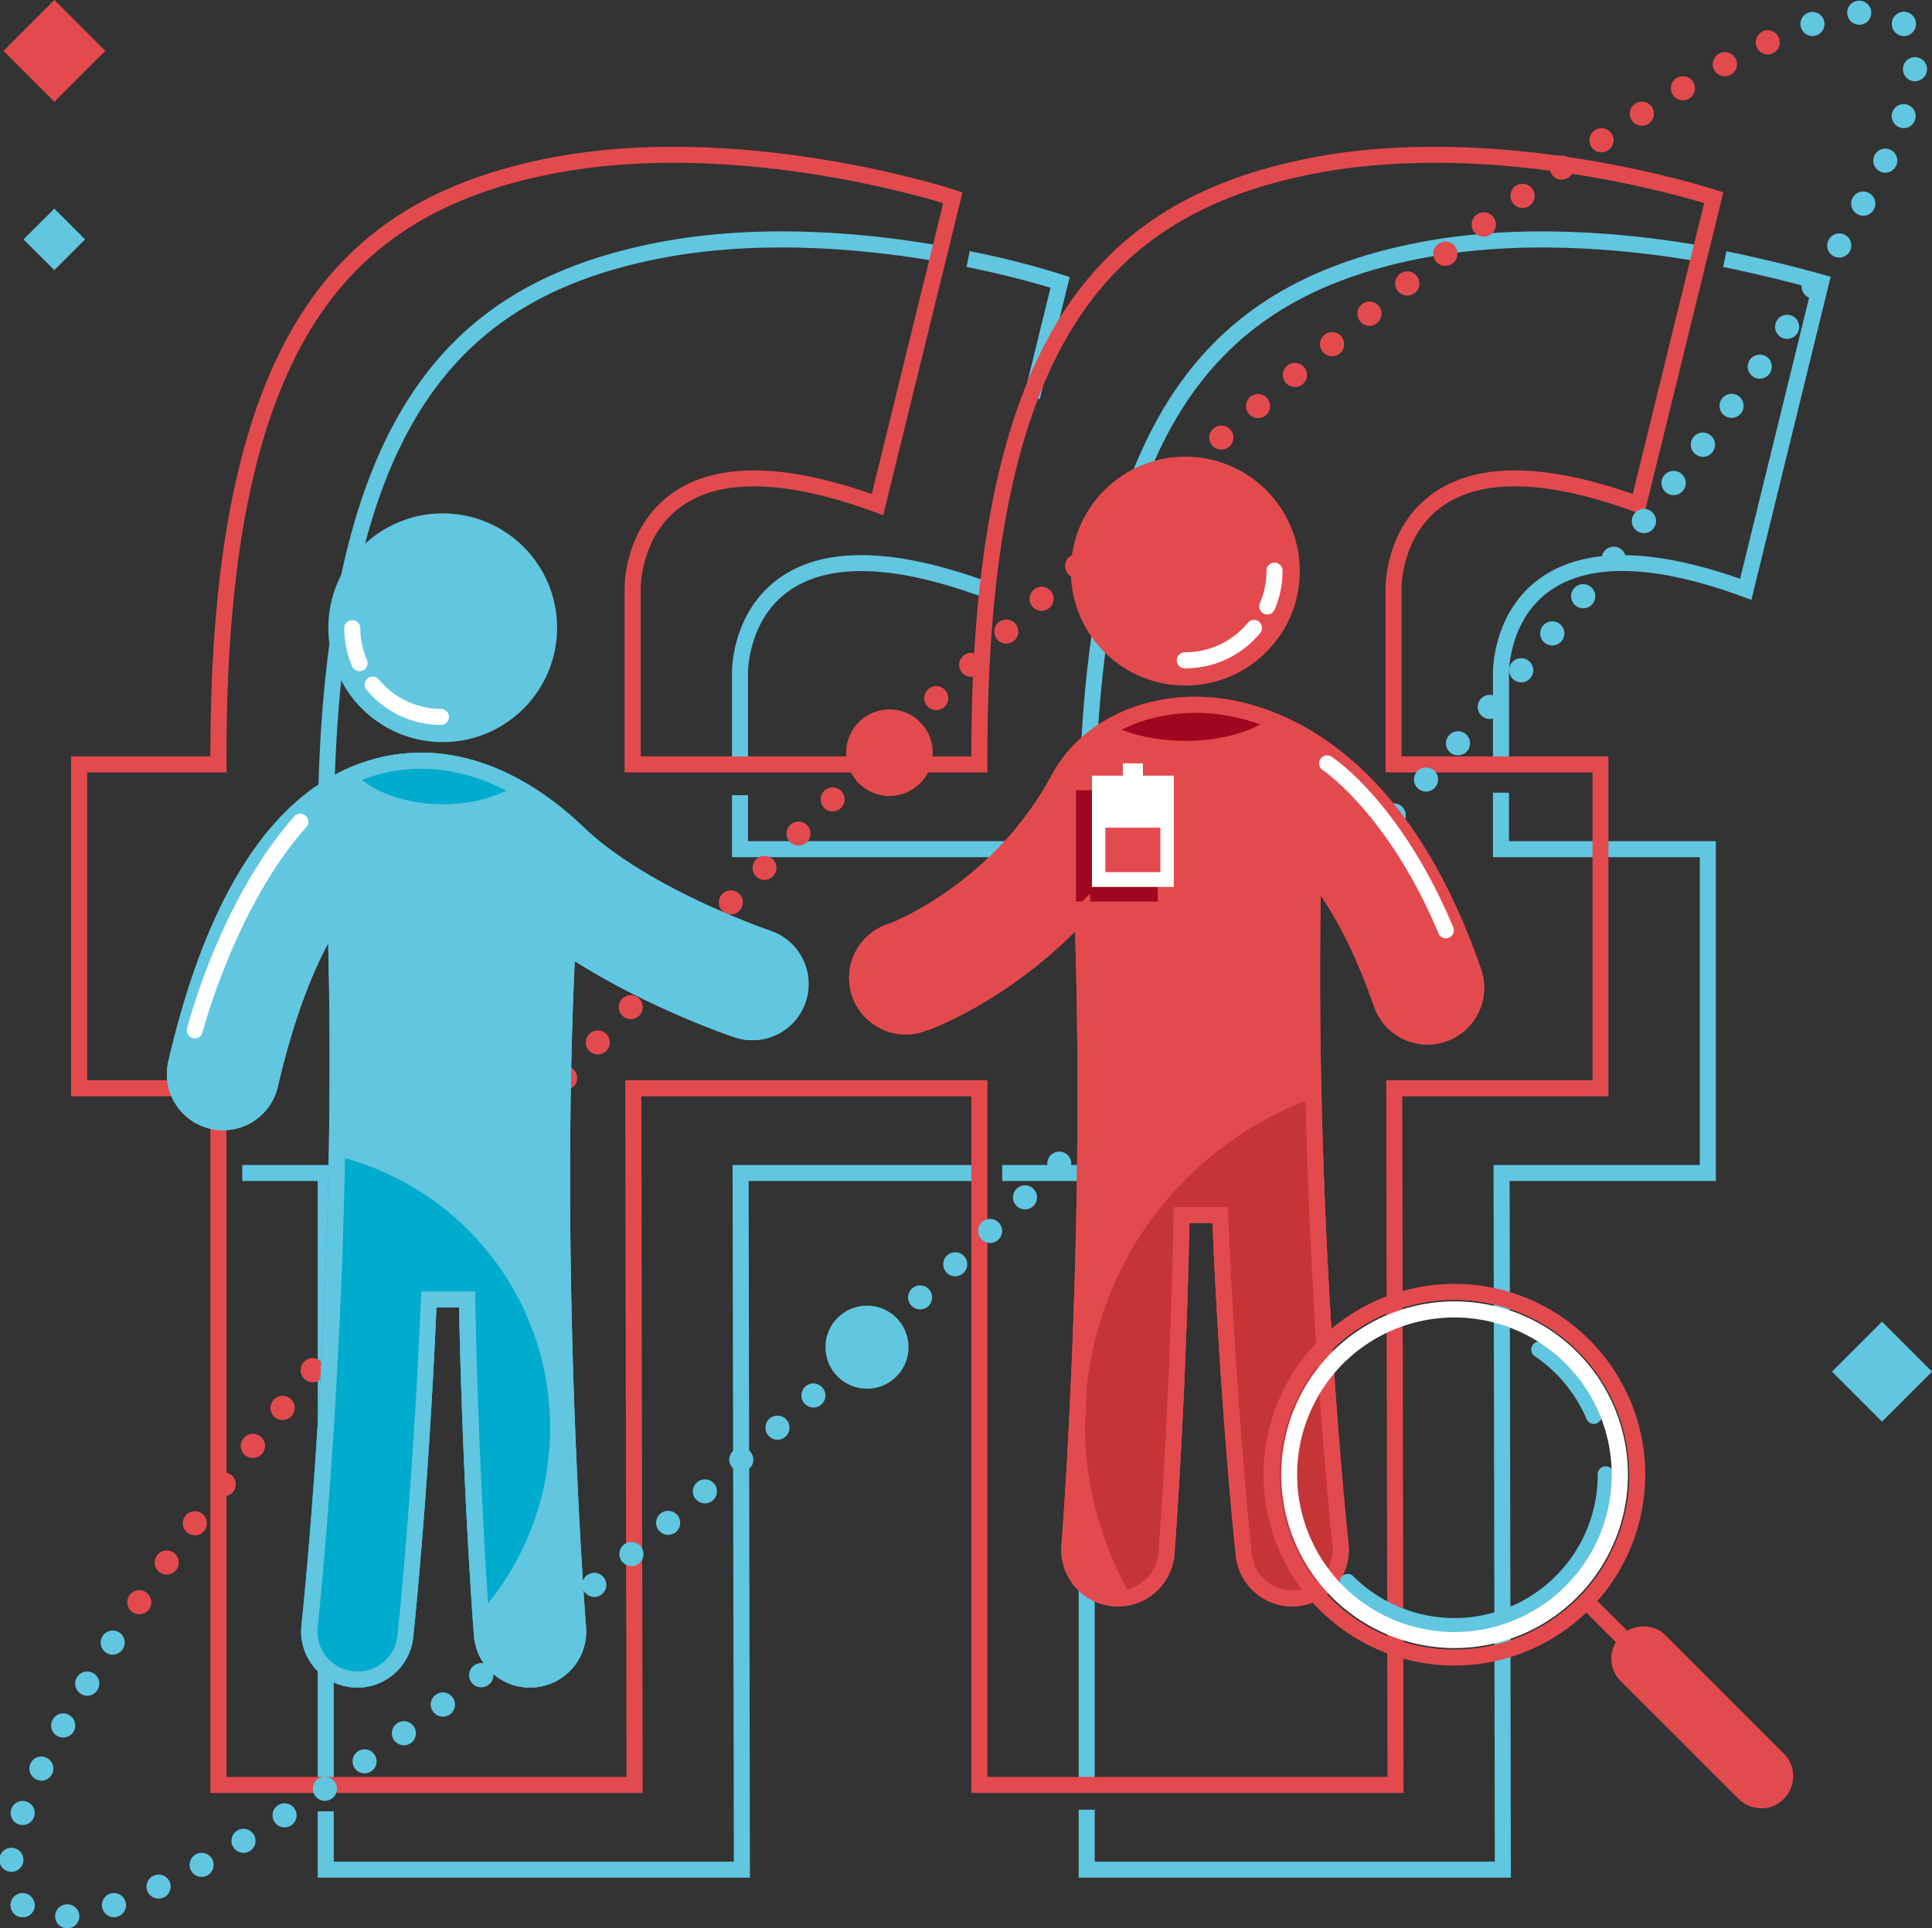 <svg xmlns="http://www.w3.org/2000/svg" viewBox="0 0 682.4 681.04"><rect x="0" y="0" width="682.4" height="681.04" fill="#333333" stroke="none"/><defs><clipPath id="clip-path"><path class="cls-1" d="M523.14 342.45c-28.23-82.07-76.08-94.55-95.34-96.11-24.21-2-46.32 8.81-56.32 27.43-20 37.25-54.43 51.35-57.2 52.43a20 20 0 1013.31 37.66v.07c1.49-.53 27.26-10 52.12-34.91 3.52 110-4.7 215.65-4.79 216.81a20 20 0 0018.36 21.53c.54 0 1.07.06 1.6.06A20 20 0 00414.82 549c.06-.8 3.92-50.25 5.3-116.95h8.12c2.95 68.16 8.2 116.77 8.28 117.55a20 20 0 0019.86 17.82 20.41 20.41 0 002.2-.12 20 20 0 0017.71-22.06c-.13-1.15-11.79-109.39-9.79-228.9 6.56 9.65 13 22.36 18.8 39.12a20 20 0 0037.84-13z"/></clipPath><clipPath id="clip-path-2"><path class="cls-1" d="M272.14 328.8c-.43-.15-43.2-14.75-65.95-36.56-23.72-22.73-50.52-31.16-75.48-23.73-33.2 9.89-57.18 45.68-71.26 106.39a19.84 19.84 0 1038.66 9c4.78-20.61 10.85-37.76 17.79-50.7 3.19 123.9-9.29 239.73-9.42 240.92A19.84 19.84 0 00124.05 596a17.81 17.81 0 002.18.12 19.84 19.84 0 0019.7-17.68c.09-.77 5.29-49 8.22-116.59h8c1.37 66.15 5.19 115.2 5.26 116a19.84 19.84 0 0019.76 18.27q.78 0 1.59-.06A19.85 19.85 0 00207 574.68c-.1-1.23-9.28-119.15-4-235.17 26.43 16.7 54.88 26.38 56.45 26.9a19.84 19.84 0 0012.65-37.61z"/></clipPath><style>.cls-1{fill:none}.cls-2{fill:#fff}.cls-3{fill:#61c6e0}.cls-4{fill:#e34a4e}.cls-6{fill:#9e071e}.cls-9{fill:#00accd}</style></defs><g id="Layer_3" data-name="Layer 3"><path class="cls-3" d="M533.66 663.26H381v-24.03h5.67v18.36h141.31l-.45-246.08h72.86V302.79h-73.07V280h5.67v17.12h73.07v120.06h-72.85l.45 246.08z"/><path class="cls-3" d="M386.67 630.5H381V417.18h-27.02v-5.67h32.69V630.5zm-121.79 32.76H112.22v-23.45h5.67v17.78H259.2l-.45-246.08h86.73v5.67h-81.05l.45 246.08zm-146.99-33.48h-5.67v-212.6H85.57v-5.67h32.32v218.27zm0-333.15h-5.67c0-70.63 10.37-121.38 31.7-155.15 18.48-29.26 45.47-46.78 85-55.13 37.62-8 77.15-4.11 103.68.52l-1 5.58c-26-4.54-64.8-8.33-101.54-.56-37.87 8-63.72 24.73-81.33 52.62-20.73 32.83-30.84 82.59-30.84 152.12zM367.24 141l-5.51-1.35 9.32-38c-4.6-1.4-15.29-4.46-29.66-7.37l1.12-5.56a305.93 305.93 0 0132.83 8.33l2.48.83zM264.21 270.91h-5.67v-33.48c0-.83 0-21.38 16.83-33.3 15.78-11.16 40.49-10.69 73.44 1.38l-1.95 5.32c-31.05-11.38-54-12.09-68.17-2.11-14.44 10.16-14.48 28.51-14.48 28.69z"/><path class="cls-3" d="M386.67 302.79H258.54v-21.9h5.67v16.23H381v-.49c0-70.63 10.37-121.38 31.7-155.15 18.48-29.26 45.47-46.78 84.95-55.13 37.62-8 77.15-4.11 103.68.52l-1 5.58c-26.05-4.54-64.8-8.33-101.54-.56-37.87 8-63.72 24.73-81.33 52.62-20.74 32.83-30.82 82.59-30.82 152.12zM533 270h-5.67v-32.57c0-.83 0-21.38 16.83-33.3 15.3-10.82 39-10.71 70.46.31l25.2-102.69c-5-1.39-16.91-4.53-31.17-7.45l1.14-5.56C628.94 92.67 643.87 97 644 97l2.61.76-28 114.12-3-1.09c-31-11.38-54-12.09-68.17-2.11C533 218.88 533 237.23 533 237.41z"/><path class="cls-4" d="M495.75 633.33H343.09V387.25H226.52l.48 246.08H74.31V387.25H25.1V267.19h49.21v-.49c0-70.63 10.37-121.38 31.7-155.15 18.48-29.26 45.48-46.78 85-55.13 69.12-14.62 145.7 10.47 146.47 10.72l2.48.83-28 114-3-1.09c-31.05-11.37-54-12.08-68.16-2.11-14.46 10.23-14.5 28.53-14.5 28.71v59.71h116.79v-.49c0-70.63 10.37-121.38 31.7-155.15 18.48-29.26 45.47-46.78 84.95-55.13 69.12-14.62 145.7 10.47 146.47 10.72l2.48.83-28 114-3-1.09c-31.05-11.37-54-12.08-68.17-2.11-14.44 10.17-14.48 28.51-14.48 28.69v59.71h73.08v120.08H495.3zm-147-5.67h141.32l-.45-246.08h72.87V272.86h-73.08v-65.35c0-.84 0-21.39 16.83-33.31 15.31-10.82 39-10.71 70.46.31l25.22-102.76c-13.6-4.12-80.36-22.62-141-9.78C423 70 397.19 86.7 379.58 114.58c-20.74 32.84-30.82 82.59-30.82 152.12v6.16H220.63v-65.35c0-.84 0-21.39 16.83-33.31 15.31-10.82 39-10.71 70.46.31l25.22-102.76c-13.6-4.12-80.36-22.62-141-9.78-37.87 8-63.71 24.73-81.33 52.61C90.07 147.42 80 197.17 80 266.7v6.16H30.77v108.72H80v246.08h141.29l-.45-246.08h127.92z"/><path class="cls-3" transform="rotate(-45 664.739 484.506)" d="M652.26 472.03h24.97V497h-24.97z"/><path class="cls-3" transform="rotate(-45 19.195 84.559)" d="M11.51 76.88h15.36v15.36H11.51z"/><path class="cls-4" transform="rotate(-45 19.185 17.973)" d="M6.48 5.27h25.43V30.7H6.48z"/><path class="cls-3" d="M672.48 12.69a3.83 3.83 0 01-.83-.08 4.59 4.59 0 01-.8-.24 5.12 5.12 0 01-.73-.39 5.56 5.56 0 01-.65-.53 4.29 4.29 0 01-1.24-3 3.83 3.83 0 01.08-.83 4.59 4.59 0 01.24-.8 5.12 5.12 0 01.39-.73 4.7 4.7 0 01.53-.65 4.63 4.63 0 01.65-.52 3.67 3.67 0 01.73-.39 4.63 4.63 0 01.8-.25 4.22 4.22 0 011.66 0 4.27 4.27 0 01.79.25 3.49 3.49 0 01.74.39A4.08 4.08 0 01676 6.08a3.67 3.67 0 01.39.73 4.63 4.63 0 01.25.8 4.35 4.35 0 010 1.66 4.63 4.63 0 01-.25.8 3.67 3.67 0 01-.39.73 4.07 4.07 0 01-.53.65 4 4 0 01-1.38.92 4.25 4.25 0 01-.79.24 3.89 3.89 0 01-.82.08zM19.5 677.33a4.25 4.25 0 013.81-4.65A4.25 4.25 0 0128 676.5a4.24 4.24 0 01-3.82 4.64 2.88 2.88 0 01-.41 0 4.24 4.24 0 01-4.27-3.81zm16.73-3a4.25 4.25 0 012.62-5.41 4.26 4.26 0 015.41 2.62 4.25 4.25 0 01-2.62 5.46 4.22 4.22 0 01-1.39.23 4.26 4.26 0 01-4.02-2.9zm15.92-6.09a4.26 4.26 0 012.05-5.66 4.26 4.26 0 015.66 2 4.27 4.27 0 01-2 5.66 4.31 4.31 0 01-1.8.4 4.26 4.26 0 01-3.91-2.4zm15.32-7.5a4.25 4.25 0 011.71-5.74 4.24 4.24 0 015.76 1.71 4.25 4.25 0 01-1.7 5.76 4.26 4.26 0 01-2 .52 4.24 4.24 0 01-3.77-2.25zm14.89-8.32a4.25 4.25 0 011.47-5.83 4.24 4.24 0 015.83 1.46 4.25 4.25 0 01-1.47 5.83 4.21 4.21 0 01-2.18.61 4.26 4.26 0 01-3.65-2.07zm14.57-8.88a4.26 4.26 0 011.28-5.88 4.25 4.25 0 015.88 1.29 4.25 4.25 0 01-1.29 5.87 4.18 4.18 0 01-2.29.67 4.25 4.25 0 01-3.58-1.95zm14.3-9.3a4.25 4.25 0 011.15-5.9 4.26 4.26 0 015.9 1.14 4.26 4.26 0 01-1.15 5.91 4.23 4.23 0 01-2.37.73 4.24 4.24 0 01-3.53-1.88zm14.09-9.62a4.25 4.25 0 011-5.92 4.25 4.25 0 015.92 1 4.24 4.24 0 01-1 5.92 4.16 4.16 0 01-2.44.78 4.24 4.24 0 01-3.48-1.78zm13.9-9.88a4.26 4.26 0 01.93-5.94 4.26 4.26 0 015.94.93 4.26 4.26 0 01-.93 5.95 4.21 4.21 0 01-2.5.81 4.27 4.27 0 01-3.44-1.75zm13.78-10.1a4.25 4.25 0 01.84-5.95 4.27 4.27 0 016 .84 4.26 4.26 0 01-.85 6 4.25 4.25 0 01-2.55.85 4.24 4.24 0 01-3.44-1.74zm13.6-10.29a4.25 4.25 0 01.77-6 4.24 4.24 0 016 .77 4.25 4.25 0 01-.76 6 4.18 4.18 0 01-2.59.88 4.24 4.24 0 01-3.45-1.65zm13.4-10.46a4.25 4.25 0 01.71-6 4.25 4.25 0 016 .7 4.26 4.26 0 01-.7 6 4.22 4.22 0 01-2.64.92 4.27 4.27 0 01-3.37-1.62zm13.36-10.6a4.25 4.25 0 01.64-6 4.25 4.25 0 016 .64 4.24 4.24 0 01-.64 6 4.2 4.2 0 01-2.67 1 4.24 4.24 0 01-3.29-1.64zm13.25-10.75a4.25 4.25 0 01.58-6 4.26 4.26 0 016 .58 4.25 4.25 0 01-.58 6 4.21 4.21 0 01-2.7 1 4.22 4.22 0 01-3.26-1.58zm13.15-10.86a4.25 4.25 0 01.53-6 4.25 4.25 0 016 .53 4.25 4.25 0 01-.53 6 4.29 4.29 0 01-2.73 1 4.24 4.24 0 01-3.23-1.53zm13-11a4.26 4.26 0 01.48-6 4.26 4.26 0 016 .49 4.25 4.25 0 01-.49 6 4.23 4.23 0 01-2.75 1 4.24 4.24 0 01-3.15-1.47zm13-11.08a4.26 4.26 0 01.44-6 4.26 4.26 0 016 .43 4.26 4.26 0 01-.44 6 4.25 4.25 0 01-2.78 1 4.26 4.26 0 01-3.17-1.41zm12.88-11.19a4.25 4.25 0 01.39-6 4.26 4.26 0 016 .39 4.25 4.25 0 01-.39 6 4.22 4.22 0 01-2.8 1.06 4.24 4.24 0 01-3.15-1.43zm12.79-11.28a4.25 4.25 0 01.35-6 4.26 4.26 0 016 .35 4.25 4.25 0 01-.35 6 4.25 4.25 0 01-2.83 1.08 4.23 4.23 0 01-3.12-1.41zm12.72-11.36a4.26 4.26 0 01.31-6 4.26 4.26 0 016 .31 4.25 4.25 0 01-.31 6 4.24 4.24 0 01-2.85 1.1 4.25 4.25 0 01-3.1-1.39zm12.64-11.45a4.25 4.25 0 01.27-6 4.24 4.24 0 016 .26 4.25 4.25 0 01-.26 6 4.24 4.24 0 01-2.87 1.12 4.27 4.27 0 01-3.09-1.36zm12.61-11.52a4.26 4.26 0 01.23-6 4.25 4.25 0 016 .22 4.25 4.25 0 01-.23 6 4.2 4.2 0 01-2.89 1.13 4.22 4.22 0 01-3.11-1.35zm12.5-11.61a4.25 4.25 0 01.19-6 4.25 4.25 0 016 .19 4.26 4.26 0 01-.19 6 4.24 4.24 0 01-2.91 1.15 4.22 4.22 0 01-3.09-1.34zm12.42-11.69a4.25 4.25 0 01.15-6 4.24 4.24 0 016 .16 4.25 4.25 0 01-.15 6 4.27 4.27 0 01-2.93 1.17 4.22 4.22 0 01-3.07-1.33zm12.35-11.76a4.24 4.24 0 01.12-6 4.25 4.25 0 016 .12 4.26 4.26 0 01-.12 6 4.27 4.27 0 01-2.95 1.19 4.21 4.21 0 01-3.05-1.31zM359 425.91a4.25 4.25 0 01.08-6 4.25 4.25 0 016 .08 4.25 4.25 0 01-.08 6 4.23 4.23 0 01-3 1.21 4.22 4.22 0 01-3-1.29zM371.16 414a4.24 4.24 0 010-6 4.25 4.25 0 016 .05 4.25 4.25 0 01-.05 6 4.21 4.21 0 01-3 1.22 4.22 4.22 0 01-2.95-1.27zm12.14-12a4.24 4.24 0 010-6 4.25 4.25 0 016 0 4.25 4.25 0 010 6 4.23 4.23 0 01-3 1.24 4.25 4.25 0 01-3-1.24zm12.08-12a4.26 4.26 0 010-6 4.25 4.25 0 016 0 4.25 4.25 0 010 6 4.21 4.21 0 01-3 1.25 4.22 4.22 0 01-3-1.25zm12-12.11a4.26 4.26 0 01-.05-6 4.25 4.25 0 016-.05 4.26 4.26 0 010 6 4.25 4.25 0 01-3 1.27 4.22 4.22 0 01-2.95-1.23zm11.94-12.17a4.26 4.26 0 01-.08-6 4.25 4.25 0 016-.08 4.25 4.25 0 01.09 6 4.24 4.24 0 01-3 1.29 4.27 4.27 0 01-3.01-1.22zm11.87-12.25a4.26 4.26 0 01-.12-6 4.25 4.25 0 016-.12 4.26 4.26 0 01.12 6 4.25 4.25 0 01-3.07 1.31 4.27 4.27 0 01-2.93-1.2zM443 341.15a4.26 4.26 0 01-.15-6 4.25 4.25 0 016-.15 4.25 4.25 0 01.15 6 4.24 4.24 0 01-3.08 1.33 4.25 4.25 0 01-2.92-1.18zm11.73-12.39a4.25 4.25 0 01-.19-6 4.26 4.26 0 016-.19 4.25 4.25 0 01.19 6 4.25 4.25 0 01-3.1 1.34 4.23 4.23 0 01-2.91-1.15zm11.65-12.45a4.26 4.26 0 01-.23-6 4.26 4.26 0 016-.23 4.25 4.25 0 01.23 6 4.22 4.22 0 01-3.12 1.36 4.24 4.24 0 01-2.89-1.13zm11.57-12.53a4.25 4.25 0 01-.26-6 4.24 4.24 0 016-.26 4.24 4.24 0 01.27 6 4.26 4.26 0 01-3.14 1.38 4.24 4.24 0 01-2.88-1.12zm11.5-12.6a4.24 4.24 0 01-.31-6 4.25 4.25 0 016-.31 4.25 4.25 0 01.3 6 4.23 4.23 0 01-3.16 1.4 4.2 4.2 0 01-2.84-1.09zm11.41-12.67a4.26 4.26 0 01-.35-6 4.25 4.25 0 016-.34 4.24 4.24 0 01.35 6 4.24 4.24 0 01-3.18 1.42 4.23 4.23 0 01-2.83-1.08zm11.32-12.76a4.25 4.25 0 01-.39-6 4.26 4.26 0 016-.39 4.25 4.25 0 01.39 6 4.22 4.22 0 01-3.19 1.45 4.25 4.25 0 01-2.82-1.06zm11.23-12.83a4.26 4.26 0 01-.43-6 4.26 4.26 0 016-.43 4.27 4.27 0 01.43 6 4.26 4.26 0 01-3.22 1.47 4.29 4.29 0 01-2.79-1.04zM534.54 240a4.25 4.25 0 01-.48-6 4.25 4.25 0 016-.48 4.24 4.24 0 01.48 6 4.23 4.23 0 01-3.24 1.5 4.25 4.25 0 01-2.76-1.02zm11-13a4.25 4.25 0 01-.53-6 4.24 4.24 0 016-.53 4.25 4.25 0 01.53 6 4.24 4.24 0 01-3.24 1.53 4.25 4.25 0 01-2.73-1zm10.96-13.1a4.25 4.25 0 01-.59-6 4.26 4.26 0 016-.58 4.25 4.25 0 01.58 6 4.22 4.22 0 01-3.29 1.55 4.21 4.21 0 01-2.7-.97zm10.8-13.2a4.25 4.25 0 01-.64-6 4.26 4.26 0 016-.64 4.25 4.25 0 01.64 6 4.24 4.24 0 01-3.31 1.58 4.21 4.21 0 01-2.69-.94zm10.7-13.3a4.25 4.25 0 01-.7-6 4.24 4.24 0 016-.7 4.24 4.24 0 01.7 6 4.25 4.25 0 01-3.34 1.62 4.22 4.22 0 01-2.66-.92zm10.52-13.4a4.25 4.25 0 01-.77-6 4.25 4.25 0 016-.76 4.24 4.24 0 01.77 6 4.27 4.27 0 01-3.37 1.65 4.18 4.18 0 01-2.63-.89zm10.38-13.54a4.25 4.25 0 01-.85-5.95 4.25 4.25 0 016-.84 4.25 4.25 0 01.84 6 4.25 4.25 0 01-3.4 1.69 4.18 4.18 0 01-2.59-.91zm10.2-13.67a4.25 4.25 0 01-.93-5.94 4.25 4.25 0 015.94-.93 4.25 4.25 0 01.93 5.94 4.23 4.23 0 01-3.44 1.75 4.22 4.22 0 01-2.5-.83zm10-13.82a4.25 4.25 0 01-1-5.92 4.25 4.25 0 015.92-1 4.25 4.25 0 011 5.93 4.26 4.26 0 01-3.48 1.8 4.19 4.19 0 01-2.44-.78zm9.76-14a4.25 4.25 0 01-1.15-5.9 4.26 4.26 0 015.91-1.15 4.27 4.27 0 011.14 5.91 4.23 4.23 0 01-3.53 1.87 4.16 4.16 0 01-2.37-.7zm9.46-14.19a4.25 4.25 0 01-1.32-5.87 4.25 4.25 0 015.88-1.28 4.25 4.25 0 011.28 5.87 4.23 4.23 0 01-3.58 2 4.24 4.24 0 01-2.26-.72zm9.11-14.42a4.25 4.25 0 01-1.43-5.83 4.25 4.25 0 015.84-1.46 4.26 4.26 0 011.46 5.83 4.26 4.26 0 01-3.69 2.1 4.26 4.26 0 01-2.18-.64zm8.64-14.71a4.26 4.26 0 01-1.7-5.77 4.25 4.25 0 015.76-1.7 4.25 4.25 0 011.71 5.82 4.29 4.29 0 01-3.74 2.22 4.23 4.23 0 01-2.03-.57zm8-15.08a4.26 4.26 0 01-2-5.66 4.26 4.26 0 015.66-2 4.25 4.25 0 012 5.65 4.23 4.23 0 01-3.89 2.44 4.32 4.32 0 01-1.84-.43zM671 45a4.27 4.27 0 01-2.61-5.42 4.25 4.25 0 015.38-2.58 4.25 4.25 0 012.61 5.42 4.25 4.25 0 01-4 2.85A4.35 4.35 0 01671 45zm5-16.3a4.25 4.25 0 01-3.83-4.7 4.24 4.24 0 014.66-3.79 4.25 4.25 0 013.8 4.66 4.26 4.26 0 01-4.23 3.82zM8 677.22a4.58 4.58 0 01-.83-.08 5.65 5.65 0 01-.8-.24 4.33 4.33 0 01-.73-.4 4.63 4.63 0 01-.65-.52 4.63 4.63 0 01-.52-.65 4.33 4.33 0 01-.4-.73 5.65 5.65 0 01-.24-.8 4.35 4.35 0 010-1.66 5.65 5.65 0 01.24-.8 5.12 5.12 0 01.39-.73 5.56 5.56 0 01.53-.65 5.56 5.56 0 01.65-.53 5.12 5.12 0 01.73-.39 5.65 5.65 0 01.8-.24 4.22 4.22 0 011.66 0 5.65 5.65 0 01.8.24 5.12 5.12 0 01.73.39 5.56 5.56 0 01.64.57 4.63 4.63 0 01.52.65 4.33 4.33 0 01.4.73 5.65 5.65 0 01.24.8 4.35 4.35 0 010 1.66 5.65 5.65 0 01-.24.8 4.33 4.33 0 01-.4.73 4.63 4.63 0 01-.52.63 4.63 4.63 0 01-.65.52 4.33 4.33 0 01-.73.4 5.65 5.65 0 01-.8.24 4.58 4.58 0 01-.82.06z"/><path class="cls-3" d="M8 677.22a4.58 4.58 0 01-.83-.08 5.65 5.65 0 01-.8-.24 4.33 4.33 0 01-.73-.4 4.63 4.63 0 01-.65-.52 4.63 4.63 0 01-.52-.65 4.33 4.33 0 01-.4-.73 5.65 5.65 0 01-.24-.8 4.35 4.35 0 010-1.66 5.65 5.65 0 01.24-.8 5.12 5.12 0 01.39-.73 5.56 5.56 0 01.53-.65 5.56 5.56 0 01.65-.53 5.12 5.12 0 01.73-.39 5.65 5.65 0 01.8-.24 4.22 4.22 0 011.66 0 5.65 5.65 0 01.8.24 5.12 5.12 0 01.73.39 5.56 5.56 0 01.64.57 4.63 4.63 0 01.52.65 4.33 4.33 0 01.4.73 5.65 5.65 0 01.24.8 4.35 4.35 0 010 1.66 5.65 5.65 0 01-.24.8 4.33 4.33 0 01-.4.73 4.63 4.63 0 01-.52.63 4.63 4.63 0 01-.65.52 4.33 4.33 0 01-.73.4 5.65 5.65 0 01-.8.24 4.58 4.58 0 01-.82.06zm-4.41-16.05a4.25 4.25 0 01-3.79-4.66 4.24 4.24 0 014.66-3.79 4.25 4.25 0 013.8 4.66A4.26 4.26 0 014 661.2zm3.06-16.72A4.27 4.27 0 014 639a4.27 4.27 0 015.42-2.61 4.25 4.25 0 012.61 5.42 4.26 4.26 0 01-4 2.85 4.35 4.35 0 01-1.38-.21zm6.13-15.91a4.24 4.24 0 01-2-5.65 4.25 4.25 0 015.65-2 4.25 4.25 0 012 5.66 4.25 4.25 0 01-3.85 2.45 4.15 4.15 0 01-1.8-.46zm7.51-15.31a4.26 4.26 0 01-1.7-5.77 4.26 4.26 0 015.77-1.7 4.26 4.26 0 011.7 5.77 4.24 4.24 0 01-3.74 2.22 4.26 4.26 0 01-2.03-.52zm8.33-14.88a4.26 4.26 0 01-1.46-5.84 4.25 4.25 0 015.84-1.46 4.24 4.24 0 011.46 5.83A4.24 4.24 0 0130.8 599a4.25 4.25 0 01-2.18-.65zm8.89-14.56a4.25 4.25 0 01-1.28-5.88 4.24 4.24 0 015.87-1.28 4.25 4.25 0 011.29 5.87 4.26 4.26 0 01-3.59 2 4.29 4.29 0 01-2.29-.71z"/><path class="cls-4" d="M46.81 569.49a4.26 4.26 0 01-1.14-5.91 4.24 4.24 0 015.9-1.14 4.24 4.24 0 011.14 5.9 4.23 4.23 0 01-3.52 1.87 4.25 4.25 0 01-2.38-.72zm9.62-14.09a4.26 4.26 0 01-1-5.93 4.25 4.25 0 015.93-1 4.25 4.25 0 011 5.92 4.25 4.25 0 01-3.49 1.8 4.25 4.25 0 01-2.44-.79zm9.89-13.9a4.24 4.24 0 01-.93-5.94 4.24 4.24 0 015.94-.93 4.26 4.26 0 01.93 5.94 4.26 4.26 0 01-3.44 1.74 4.21 4.21 0 01-2.5-.81zm10.1-13.74a4.25 4.25 0 01-.84-6 4.25 4.25 0 016-.84 4.24 4.24 0 01.84 5.95 4.24 4.24 0 01-3.4 1.7 4.25 4.25 0 01-2.6-.81zm10.29-13.61a4.25 4.25 0 01-.77-6 4.26 4.26 0 016-.77 4.26 4.26 0 01.77 6 4.27 4.27 0 01-3.4 1.62 4.24 4.24 0 01-2.6-.85zm10.46-13.47a4.26 4.26 0 01-.7-6 4.26 4.26 0 016-.7 4.26 4.26 0 01.7 6 4.27 4.27 0 01-3.34 1.62 4.22 4.22 0 01-2.66-.92zm10.61-13.35a4.26 4.26 0 01-.64-6 4.26 4.26 0 016-.64 4.25 4.25 0 01.64 6 4.24 4.24 0 01-3.31 1.58 4.27 4.27 0 01-2.69-.94zm10.75-13.25a4.23 4.23 0 01-.58-6 4.24 4.24 0 016-.59 4.26 4.26 0 01.58 6 4.25 4.25 0 01-3.29 1.55 4.22 4.22 0 01-2.71-.96zm10.86-13.14a4.26 4.26 0 01-.53-6 4.24 4.24 0 016-.53 4.25 4.25 0 01.53 6 4.24 4.24 0 01-3.26 1.52 4.29 4.29 0 01-2.74-.99zm10.98-13.06a4.25 4.25 0 01-.48-6 4.25 4.25 0 016-.48 4.25 4.25 0 01.48 6 4.24 4.24 0 01-3.24 1.5 4.2 4.2 0 01-2.76-1.02zm11.09-12.96a4.25 4.25 0 01-.43-6 4.24 4.24 0 016-.43 4.26 4.26 0 01.44 6 4.27 4.27 0 01-3.22 1.47 4.2 4.2 0 01-2.79-1.04zm11.18-12.87a4.28 4.28 0 01-.39-6 4.28 4.28 0 016-.39 4.27 4.27 0 01.38 6 4.25 4.25 0 01-3.19 1.44 4.29 4.29 0 01-2.8-1.05zm11.28-12.8a4.24 4.24 0 01-.34-6 4.27 4.27 0 016-.35 4.26 4.26 0 01.34 6 4.24 4.24 0 01-3.17 1.42 4.25 4.25 0 01-2.83-1.07zm11.37-12.71a4.26 4.26 0 01-.31-6 4.25 4.25 0 016-.3 4.25 4.25 0 01.31 6 4.26 4.26 0 01-3.16 1.41 4.2 4.2 0 01-2.84-1.11zm11.45-12.64a4.25 4.25 0 01-.26-6 4.24 4.24 0 016-.26 4.26 4.26 0 01.27 6 4.27 4.27 0 01-3.14 1.38 4.24 4.24 0 01-2.87-1.12zm11.53-12.56a4.25 4.25 0 01-.22-6 4.26 4.26 0 016-.23 4.25 4.25 0 01.22 6 4.23 4.23 0 01-3.12 1.36 4.24 4.24 0 01-2.88-1.13zm11.62-12.49a4.24 4.24 0 01-.19-6 4.25 4.25 0 016-.19 4.25 4.25 0 01.19 6 4.25 4.25 0 01-3.1 1.34 4.23 4.23 0 01-2.9-1.15zm11.69-12.42a4.24 4.24 0 01-.16-6 4.26 4.26 0 016-.16 4.24 4.24 0 01.16 6 4.22 4.22 0 01-3.09 1.33 4.22 4.22 0 01-2.91-1.17zm11.76-12.35a4.25 4.25 0 01-.12-6 4.25 4.25 0 016-.12 4.24 4.24 0 01.12 6 4.23 4.23 0 01-3.06 1.31 4.25 4.25 0 01-2.94-1.19zm11.83-12.28a4.25 4.25 0 01-.08-6 4.25 4.25 0 016-.08 4.25 4.25 0 01.09 6 4.24 4.24 0 01-3.05 1.29 4.23 4.23 0 01-2.96-1.21zm11.91-12.21a4.25 4.25 0 01-.05-6 4.25 4.25 0 016-.05 4.24 4.24 0 010 6 4.22 4.22 0 01-3 1.27 4.21 4.21 0 01-2.95-1.22zm11.97-12.14a4.25 4.25 0 010-6 4.25 4.25 0 016 0 4.25 4.25 0 010 6 4.27 4.27 0 01-3 1.25 4.23 4.23 0 01-3-1.25zm12.04-12.07a4.26 4.26 0 010-6 4.26 4.26 0 016 0 4.25 4.25 0 010 6 4.23 4.23 0 01-3 1.24 4.27 4.27 0 01-3-1.24zm12.11-12.01a4.25 4.25 0 01.06-6 4.24 4.24 0 016 .05 4.26 4.26 0 010 6 4.27 4.27 0 01-3 1.22 4.25 4.25 0 01-3.06-1.27zm12.18-11.94a4.24 4.24 0 01.09-6 4.25 4.25 0 016 .08 4.25 4.25 0 01-.09 6 4.23 4.23 0 01-3 1.2 4.24 4.24 0 01-3-1.28zm12.25-11.87a4.25 4.25 0 01.12-6 4.24 4.24 0 016 .12 4.25 4.25 0 01-.12 6 4.25 4.25 0 01-2.95 1.19 4.23 4.23 0 01-3.05-1.31zm12.31-11.8a4.26 4.26 0 01.16-6 4.24 4.24 0 016 .16 4.24 4.24 0 01-.16 6 4.22 4.22 0 01-2.92 1.17 4.26 4.26 0 01-3.08-1.33zM352.33 226a4.25 4.25 0 01.19-6 4.24 4.24 0 016 .19 4.25 4.25 0 01-.19 6 4.24 4.24 0 01-2.91 1.15 4.25 4.25 0 01-3.09-1.34zm12.45-11.61a4.26 4.26 0 01.23-6 4.24 4.24 0 016 .23 4.23 4.23 0 01-.23 6 4.23 4.23 0 01-2.89 1.14 4.26 4.26 0 01-3.11-1.37zm12.53-11.58a4.24 4.24 0 01.27-6 4.24 4.24 0 016 .26 4.25 4.25 0 01-.26 6 4.23 4.23 0 01-2.87 1.12 4.25 4.25 0 01-3.14-1.38zm12.6-11.49a4.24 4.24 0 01.31-6 4.24 4.24 0 016 .3 4.25 4.25 0 01-.3 6 4.28 4.28 0 01-2.85 1.09 4.25 4.25 0 01-3.16-1.39zm12.68-11.41a4.24 4.24 0 01.35-6 4.24 4.24 0 016 .35 4.24 4.24 0 01-.35 6 4.24 4.24 0 01-2.82 1.08 4.27 4.27 0 01-3.18-1.43zm12.76-11.32a4.25 4.25 0 01.38-6 4.25 4.25 0 016 .39 4.25 4.25 0 01-.38 6 4.25 4.25 0 01-2.81 1.06 4.22 4.22 0 01-3.19-1.45zm12.83-11.23a4.26 4.26 0 01.43-6 4.26 4.26 0 016 .43 4.26 4.26 0 01-.43 6 4.24 4.24 0 01-2.78 1 4.26 4.26 0 01-3.22-1.43zm12.92-11.14a4.25 4.25 0 01.48-6 4.25 4.25 0 016 .48 4.24 4.24 0 01-.48 6 4.19 4.19 0 01-2.75 1 4.24 4.24 0 01-3.25-1.48zm13.01-11.03a4.25 4.25 0 01.53-6 4.25 4.25 0 016 .53 4.26 4.26 0 01-.53 6 4.23 4.23 0 01-2.73 1 4.21 4.21 0 01-3.27-1.53zm13.1-10.92a4.26 4.26 0 01.58-6 4.24 4.24 0 016 .59 4.23 4.23 0 01-.58 6 4.24 4.24 0 01-2.7 1 4.25 4.25 0 01-3.3-1.59zm13.19-10.8a4.25 4.25 0 01.64-6 4.25 4.25 0 016 .64 4.23 4.23 0 01-.64 6 4.2 4.2 0 01-2.67 1 4.24 4.24 0 01-3.33-1.64zm13.31-10.68a4.24 4.24 0 01.7-6 4.24 4.24 0 016 .7 4.26 4.26 0 01-.7 6 4.26 4.26 0 01-2.63.91 4.24 4.24 0 01-3.37-1.61zm13.41-10.54a4.25 4.25 0 01.77-6 4.24 4.24 0 016 .77 4.24 4.24 0 01-.77 6 4.24 4.24 0 01-2.6.89 4.25 4.25 0 01-3.4-1.66zm13.54-10.37a4.27 4.27 0 01.84-6 4.26 4.26 0 016 .85 4.25 4.25 0 01-.85 6 4.18 4.18 0 01-2.55.85 4.23 4.23 0 01-3.44-1.7zm13.67-10.21a4.24 4.24 0 01.93-5.93 4.25 4.25 0 015.94.92 4.26 4.26 0 01-.93 6 4.24 4.24 0 01-2.5.81 4.23 4.23 0 01-3.44-1.8zm13.82-9.99a4.25 4.25 0 011-5.92 4.27 4.27 0 015.93 1 4.26 4.26 0 01-1 5.93 4.28 4.28 0 01-2.45.77 4.24 4.24 0 01-3.48-1.78zm13.99-9.76a4.26 4.26 0 011.15-5.9 4.25 4.25 0 015.9 1.15 4.24 4.24 0 01-1.14 5.9 4.26 4.26 0 01-2.37.73 4.27 4.27 0 01-3.54-1.88zm14.2-9.46a4.24 4.24 0 011.29-5.87 4.25 4.25 0 015.88 1.28 4.25 4.25 0 01-1.29 5.88 4.26 4.26 0 01-2.29.67 4.23 4.23 0 01-3.59-1.96zm14.43-9.1a4.24 4.24 0 011.46-5.83 4.24 4.24 0 015.83 1.47 4.25 4.25 0 01-1.46 5.83 4.26 4.26 0 01-2.18.61 4.24 4.24 0 01-3.65-2.08zm14.71-8.63a4.26 4.26 0 011.7-5.77 4.25 4.25 0 015.82 1.71 4.25 4.25 0 01-1.7 5.76 4.15 4.15 0 01-2 .52 4.24 4.24 0 01-3.82-2.22zm15.09-7.95a4.25 4.25 0 012-5.66 4.25 4.25 0 015.65 2.05 4.24 4.24 0 01-2 5.65 4.1 4.1 0 01-1.79.41 4.26 4.26 0 01-3.86-2.45z"/><path class="cls-3" d="M636.16 9.86a4.25 4.25 0 012.62-5.41 4.25 4.25 0 015.41 2.62 4.26 4.26 0 01-2.62 5.42 4.22 4.22 0 01-1.39.23 4.25 4.25 0 01-4.02-2.86zm16.3-4.95a4.26 4.26 0 013.82-4.65 4.25 4.25 0 014.65 3.82 4.25 4.25 0 01-3.82 4.65h-.42a4.27 4.27 0 01-4.23-3.82zm20.02 7.78a3.83 3.83 0 01-.83-.08 4.59 4.59 0 01-.8-.24 5.12 5.12 0 01-.73-.39 5.56 5.56 0 01-.65-.53 4.29 4.29 0 01-1.24-3 3.83 3.83 0 01.08-.83 4.59 4.59 0 01.24-.8 5.12 5.12 0 01.39-.73 4.7 4.7 0 01.53-.65 4.63 4.63 0 01.65-.52 3.67 3.67 0 01.73-.39 4.63 4.63 0 01.8-.25 4.22 4.22 0 011.66 0 4.27 4.27 0 01.79.25 3.49 3.49 0 01.74.39A4.08 4.08 0 01676 6.08a3.67 3.67 0 01.39.73 4.63 4.63 0 01.25.8 4.35 4.35 0 010 1.66 4.63 4.63 0 01-.25.8 3.67 3.67 0 01-.39.73 4.07 4.07 0 01-.53.65 4 4 0 01-1.38.92 4.25 4.25 0 01-.79.24 3.89 3.89 0 01-.82.08z"/><circle class="cls-4" cx="418.67" cy="201.74" r="40.43" transform="rotate(-45 418.665 201.743)"/><path class="cls-4" d="M523.14 342.45c-28.23-82.07-76.08-94.55-95.34-96.11-24.21-2-46.32 8.81-56.32 27.43-20 37.25-54.43 51.35-57.2 52.43a20 20 0 1013.31 37.66v.07c1.49-.53 27.26-10 52.12-34.91 3.52 110-4.7 215.65-4.79 216.81a20 20 0 0018.36 21.53c.54 0 1.07.06 1.6.06A20 20 0 00414.82 549c.06-.8 3.92-50.25 5.3-116.95h8.12c2.95 68.16 8.2 116.77 8.28 117.55a20 20 0 0019.86 17.82 20.41 20.41 0 002.2-.12 20 20 0 0017.71-22.06c-.13-1.15-11.79-109.39-9.79-228.9 6.56 9.65 13 22.36 18.8 39.12a20 20 0 0037.84-13z"/><g clip-path="url(#clip-path)"><ellipse class="cls-6" cx="418.67" cy="243.72" rx="35.95" ry="17.97"/><circle cx="505.32" cy="502.77" r="122.16" transform="rotate(-45 505.315 502.772)" fill="#c53437"/></g><path class="cls-2" d="M447.6 217.05a2.74 2.74 0 01-1.12-.23 2.83 2.83 0 01-1.48-3.72 28.55 28.55 0 002.33-11.36 2.84 2.84 0 115.67 0 34.07 34.07 0 01-2.8 13.6 2.82 2.82 0 01-2.6 1.71zm-28.93 19.03a2.84 2.84 0 110-5.67A28.62 28.62 0 00440.74 220a2.83 2.83 0 114.36 3.62 34.23 34.23 0 01-26.43 12.46z"/><circle class="cls-3" cx="156.37" cy="221.74" r="40.4"/><path class="cls-3" d="M272.14 328.8c-.43-.15-43.2-14.75-65.95-36.56-23.72-22.73-50.52-31.16-75.48-23.73-33.2 9.89-57.18 45.68-71.26 106.39a19.84 19.84 0 1038.66 9c4.78-20.61 10.85-37.76 17.79-50.7 3.19 123.9-9.29 239.73-9.42 240.92A19.84 19.84 0 00124.05 596a17.81 17.81 0 002.18.12 19.84 19.84 0 0019.7-17.68c.09-.77 5.29-49 8.22-116.59h8c1.37 66.15 5.19 115.2 5.26 116a19.84 19.84 0 0019.76 18.27q.78 0 1.59-.06A19.85 19.85 0 00207 574.68c-.1-1.23-9.28-119.15-4-235.17 26.43 16.7 54.88 26.38 56.45 26.9a19.84 19.84 0 0012.65-37.61z"/><g clip-path="url(#clip-path-2)"><ellipse class="cls-9" cx="156.37" cy="262.56" rx="35.66" ry="21.53"/><circle class="cls-9" cx="95.55" cy="504.33" r="98.75"/></g><path class="cls-2" d="M127 237.06a2.84 2.84 0 01-2.61-1.71 34.15 34.15 0 01-2.8-13.61 2.84 2.84 0 015.67 0 28.49 28.49 0 002.34 11.36 2.85 2.85 0 01-2.6 4zm28.91 19.02a34.25 34.25 0 01-26.44-12.43 2.83 2.83 0 014.36-3.62 28.61 28.61 0 0022.08 10.38 2.84 2.84 0 010 5.67z"/><circle class="cls-3" cx="306.23" cy="475.87" r="14.68"/><path class="cls-6" d="M380.04 279.13h28.9v39.31h-28.9z"/><path class="cls-2" d="M385.69 273.99h28.9v39.31h-28.9z"/><path class="cls-2" d="M396.6 269.65h7.08v39.31h-7.08z"/><path class="cls-4" d="M390.43 292.37h19.42v15.7h-19.42z"/><path class="cls-3" d="M148.7 271.55c18.13 0 36.65 8.57 53.56 24.78 23.61 22.67 67.62 37.67 68.06 37.84a14.17 14.17 0 11-9 26.87c-1.19-.4-29.28-9.92-55.23-26.33l-8.25-5.21-.44 9.75c-5.34 116.82 3.89 234.7 4 235.88a14.2 14.2 0 01-13 15.25h-1.13a14.23 14.23 0 01-14.11-13c0-.48-3.86-49-5.25-115.67l-.11-5.55h-19l-.24 5.42c-2.93 67.64-8.13 115.75-8.18 116.23a14.15 14.15 0 01-14.07 12.63 13.9 13.9 0 01-1.57-.09 14.19 14.19 0 01-12.54-15.63c.12-1.16 12.66-117 9.44-241.69l-.55-21.4-10.19 18.86c-7.29 13.59-13.45 31.12-18.32 52.1A14.17 14.17 0 0165 376.18c13.59-58.58 36.25-93 67.36-102.23a57.35 57.35 0 0116.37-2.4m0-5.67a62.87 62.87 0 00-18 2.63c-33.2 9.89-57.18 45.68-71.26 106.39a19.84 19.84 0 1038.66 9c4.78-20.61 10.85-37.76 17.79-50.7 3.19 123.9-9.29 239.73-9.42 240.92A19.84 19.84 0 00124.05 596a17.81 17.81 0 002.18.12 19.84 19.84 0 0019.7-17.68c.09-.77 5.29-49 8.22-116.59h8c1.37 66.15 5.19 115.2 5.26 116a19.84 19.84 0 0019.76 18.27q.78 0 1.59-.06A19.85 19.85 0 00207 574.68c-.1-1.23-9.28-119.15-4-235.17 26.43 16.7 54.88 26.38 56.45 26.9a19.59 19.59 0 006.31 1 19.85 19.85 0 006.34-38.65c-.43-.15-43.2-14.75-65.95-36.56-18.1-17.34-38-26.36-57.49-26.36z"/><path class="cls-4" d="M422.17 251.78c1.71 0 3.45.07 5.17.21 18.15 1.47 63.3 13.4 90.43 92.3a14.34 14.34 0 01-27.11 9.33c-5.45-15.87-12-29.48-19.47-40.47l-10.06-14.79-.3 17.89c-2 120.29 9.71 228.53 9.82 229.61A14.34 14.34 0 01458 561.67c-.52.05-1 .08-1.58.08A14.29 14.29 0 01442.16 549c-.06-.48-5.3-49-8.26-117.17l-.23-5.43h-19.1l-.11 5.56c-1.4 67.16-5.25 116.13-5.29 116.61a14.4 14.4 0 01-14.27 13.2h-1.16a14.33 14.33 0 01-13.15-15.43c.08-1 8.35-106.75 4.81-217.44l-.4-13.17-9.28 9.27c-20.1 20.17-40.76 29.8-47.65 32.64l-2.39.86a14.3 14.3 0 11-9.53-27h.2c4-1.55 39.32-16.27 60.13-55 8.17-15.23 25.68-24.68 45.69-24.68m0-5.67c-22 0-41.47 10.49-50.69 27.66-20 37.25-54.43 51.35-57.2 52.43a20 20 0 1013.31 37.66v.07c1.49-.53 27.26-10 52.12-34.91 3.52 110-4.7 215.65-4.79 216.81a20 20 0 0018.36 21.53c.54 0 1.07.06 1.6.06A20 20 0 00414.82 549c.07-.8 3.92-50.25 5.3-116.95h8.12c2.95 68.16 8.2 116.77 8.28 117.55a20 20 0 0019.86 17.82 20.41 20.41 0 002.2-.12 20 20 0 0017.71-22.06c-.13-1.15-11.79-109.39-9.79-228.9 6.56 9.65 13 22.36 18.8 39.12a20 20 0 0037.84-13c-28.23-82.07-76.08-94.55-95.34-96.11a66.74 66.74 0 00-5.63-.23z"/><path class="cls-4" transform="rotate(-45 590.701 596.024)" d="M587.87 551.66h5.67v88.73h-5.67z"/><path class="cls-3" d="M563 503a2.84 2.84 0 01-2.61-1.73A50.64 50.64 0 00542 479a2.84 2.84 0 013.18-4.7 56.28 56.28 0 0120.39 24.7 2.83 2.83 0 01-1.5 3.71 2.73 2.73 0 01-1.07.29zm-49.28 74.2a55.9 55.9 0 01-39.79-16.48 2.83 2.83 0 014-4 50.61 50.61 0 0086.4-35.78 2.84 2.84 0 115.67 0 56.34 56.34 0 01-56.28 56.26z"/><path class="cls-4" d="M622.07 638.73a11.26 11.26 0 01-8-3.32l-42.13-42.12a11.34 11.34 0 0116-16l42.12 42.13a11.34 11.34 0 01-8 19.35zm-108.35-50.4a67.41 67.41 0 1167.4-67.4 67.48 67.48 0 01-67.4 67.4zm0-129.14a61.74 61.74 0 1061.73 61.74 61.81 61.81 0 00-61.73-61.74z"/><path class="cls-2" d="M513.72 582.15A61.23 61.23 0 11575 520.93a61.29 61.29 0 01-61.28 61.22zm0-116.78a55.56 55.56 0 1055.56 55.56 55.62 55.62 0 00-55.56-55.56zm-3-133.9a2.82 2.82 0 01-2.61-1.74c-17.69-42.2-40.73-57.61-41-57.76a2.84 2.84 0 013.09-4.76c1 .65 24.67 16.36 43.1 60.33a2.84 2.84 0 01-2.62 3.93zm-441.9 35.34a2.8 2.8 0 01-.7-.09 2.84 2.84 0 01-2.05-3.45c.48-1.85 11.92-45.76 38-75a2.84 2.84 0 014.23 3.78c-25.16 28.16-36.63 72.16-36.75 72.6a2.83 2.83 0 01-2.73 2.16z"/><circle class="cls-4" cx="314.17" cy="265.88" r="15.3"/></g></svg>
